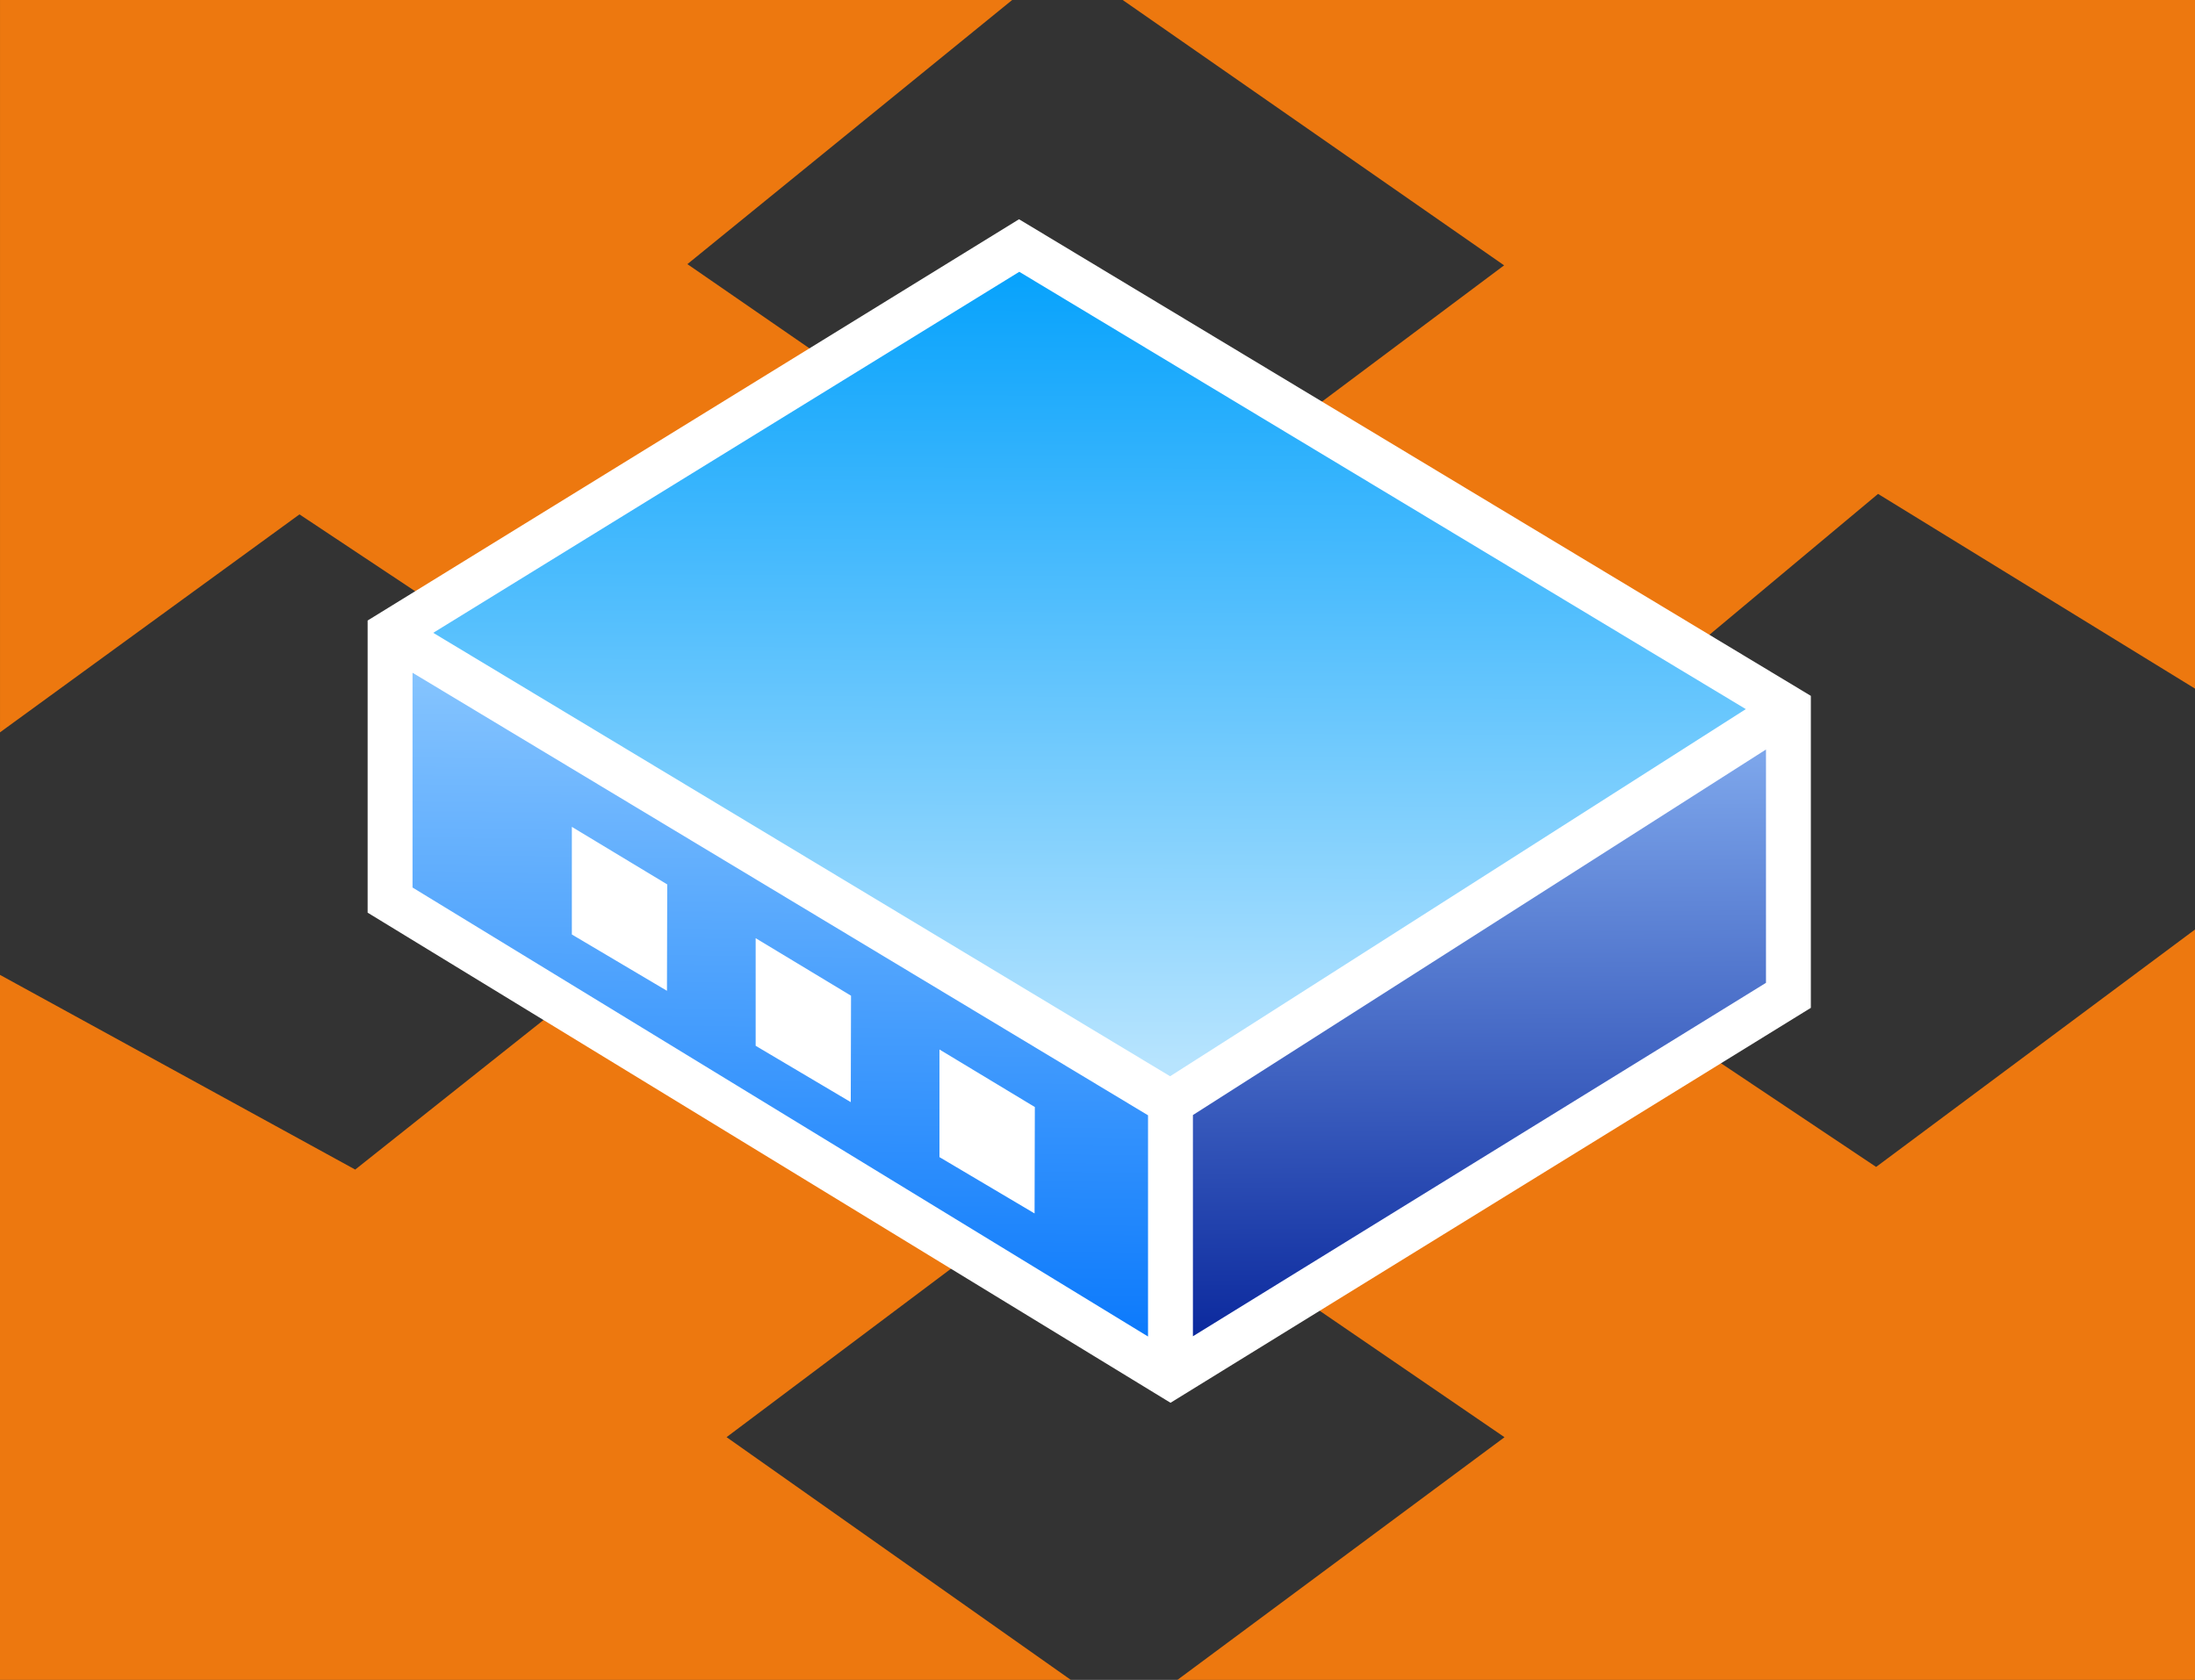 <svg xmlns="http://www.w3.org/2000/svg" width="739.313" height="565.98" viewBox="0 0 195.61 149.749"><rect x="0" y="0" width="195.61" height="149.749" fill="#333333" stroke="none"/><style><![CDATA[.B{dominant-baseline:auto}]]></style><defs><linearGradient id="A" x1="106.908" y1="168.443" x2="107.175" y2="98.686" gradientUnits="userSpaceOnUse"><stop offset="0" stop-color="#b7e4fe"/><stop offset="1" stop-color="#09a3fc"/></linearGradient><linearGradient id="B" x1="143.442" y1="192.301" x2="143.064" y2="141.085" gradientUnits="userSpaceOnUse"><stop offset="0" stop-color="#0c2a9e"/><stop offset="1" stop-color="#7da6eb"/></linearGradient><linearGradient id="C" x1="78.619" y1="192.301" x2="79.375" y2="134.092" gradientUnits="userSpaceOnUse"><stop offset="0" stop-color="#0c7afc"/><stop offset="1" stop-color="#85c4fe"/></linearGradient></defs><g transform="translate(-9.315 -73.602)"><path d="M104.743 223.35H9.315v-62.845L40.97 177.86l37.77-30.005-42.736-28.4-26.688 19.43V73.602h90.2L70.573 97.147l37.942 26.182 34.84-26.074-33.99-23.653h95.56v61.384L176.68 117.63l-39.966 33.395 39.794 26.6 28.417-21.163v66.89h-90.684l29.15-21.633-36.272-24.822-33.055 24.816z" fill="#ef790f" fill-opacity=".985"/><path d="M100.127 93.146l-58.05 35.77v26.043l71.55 43.69 57.064-35.205v-27.812z" fill="#fff" class="B"/><path d="M100.15 97.83l64.746 38.984-51.305 32.727-65.668-39.527z" fill="url(#A)" class="B"/><path d="M46.078 133.572l65.545 39.45v19.72l-65.545-40.025z" fill="url(#C)" class="B"/><path d="M166.693 140.414v20.8l-51.07 31.506V173z" fill="url(#B)" class="B"/><path d="M93.036 176.75v-9.594l8.5 5.13-.024 9.485zm-16.38-9.923v-9.594l8.5 5.13-.024 9.485zm-16.38-9.923v-9.594l8.5 5.13-.024 9.485z" fill="#fff"/></g></svg>
